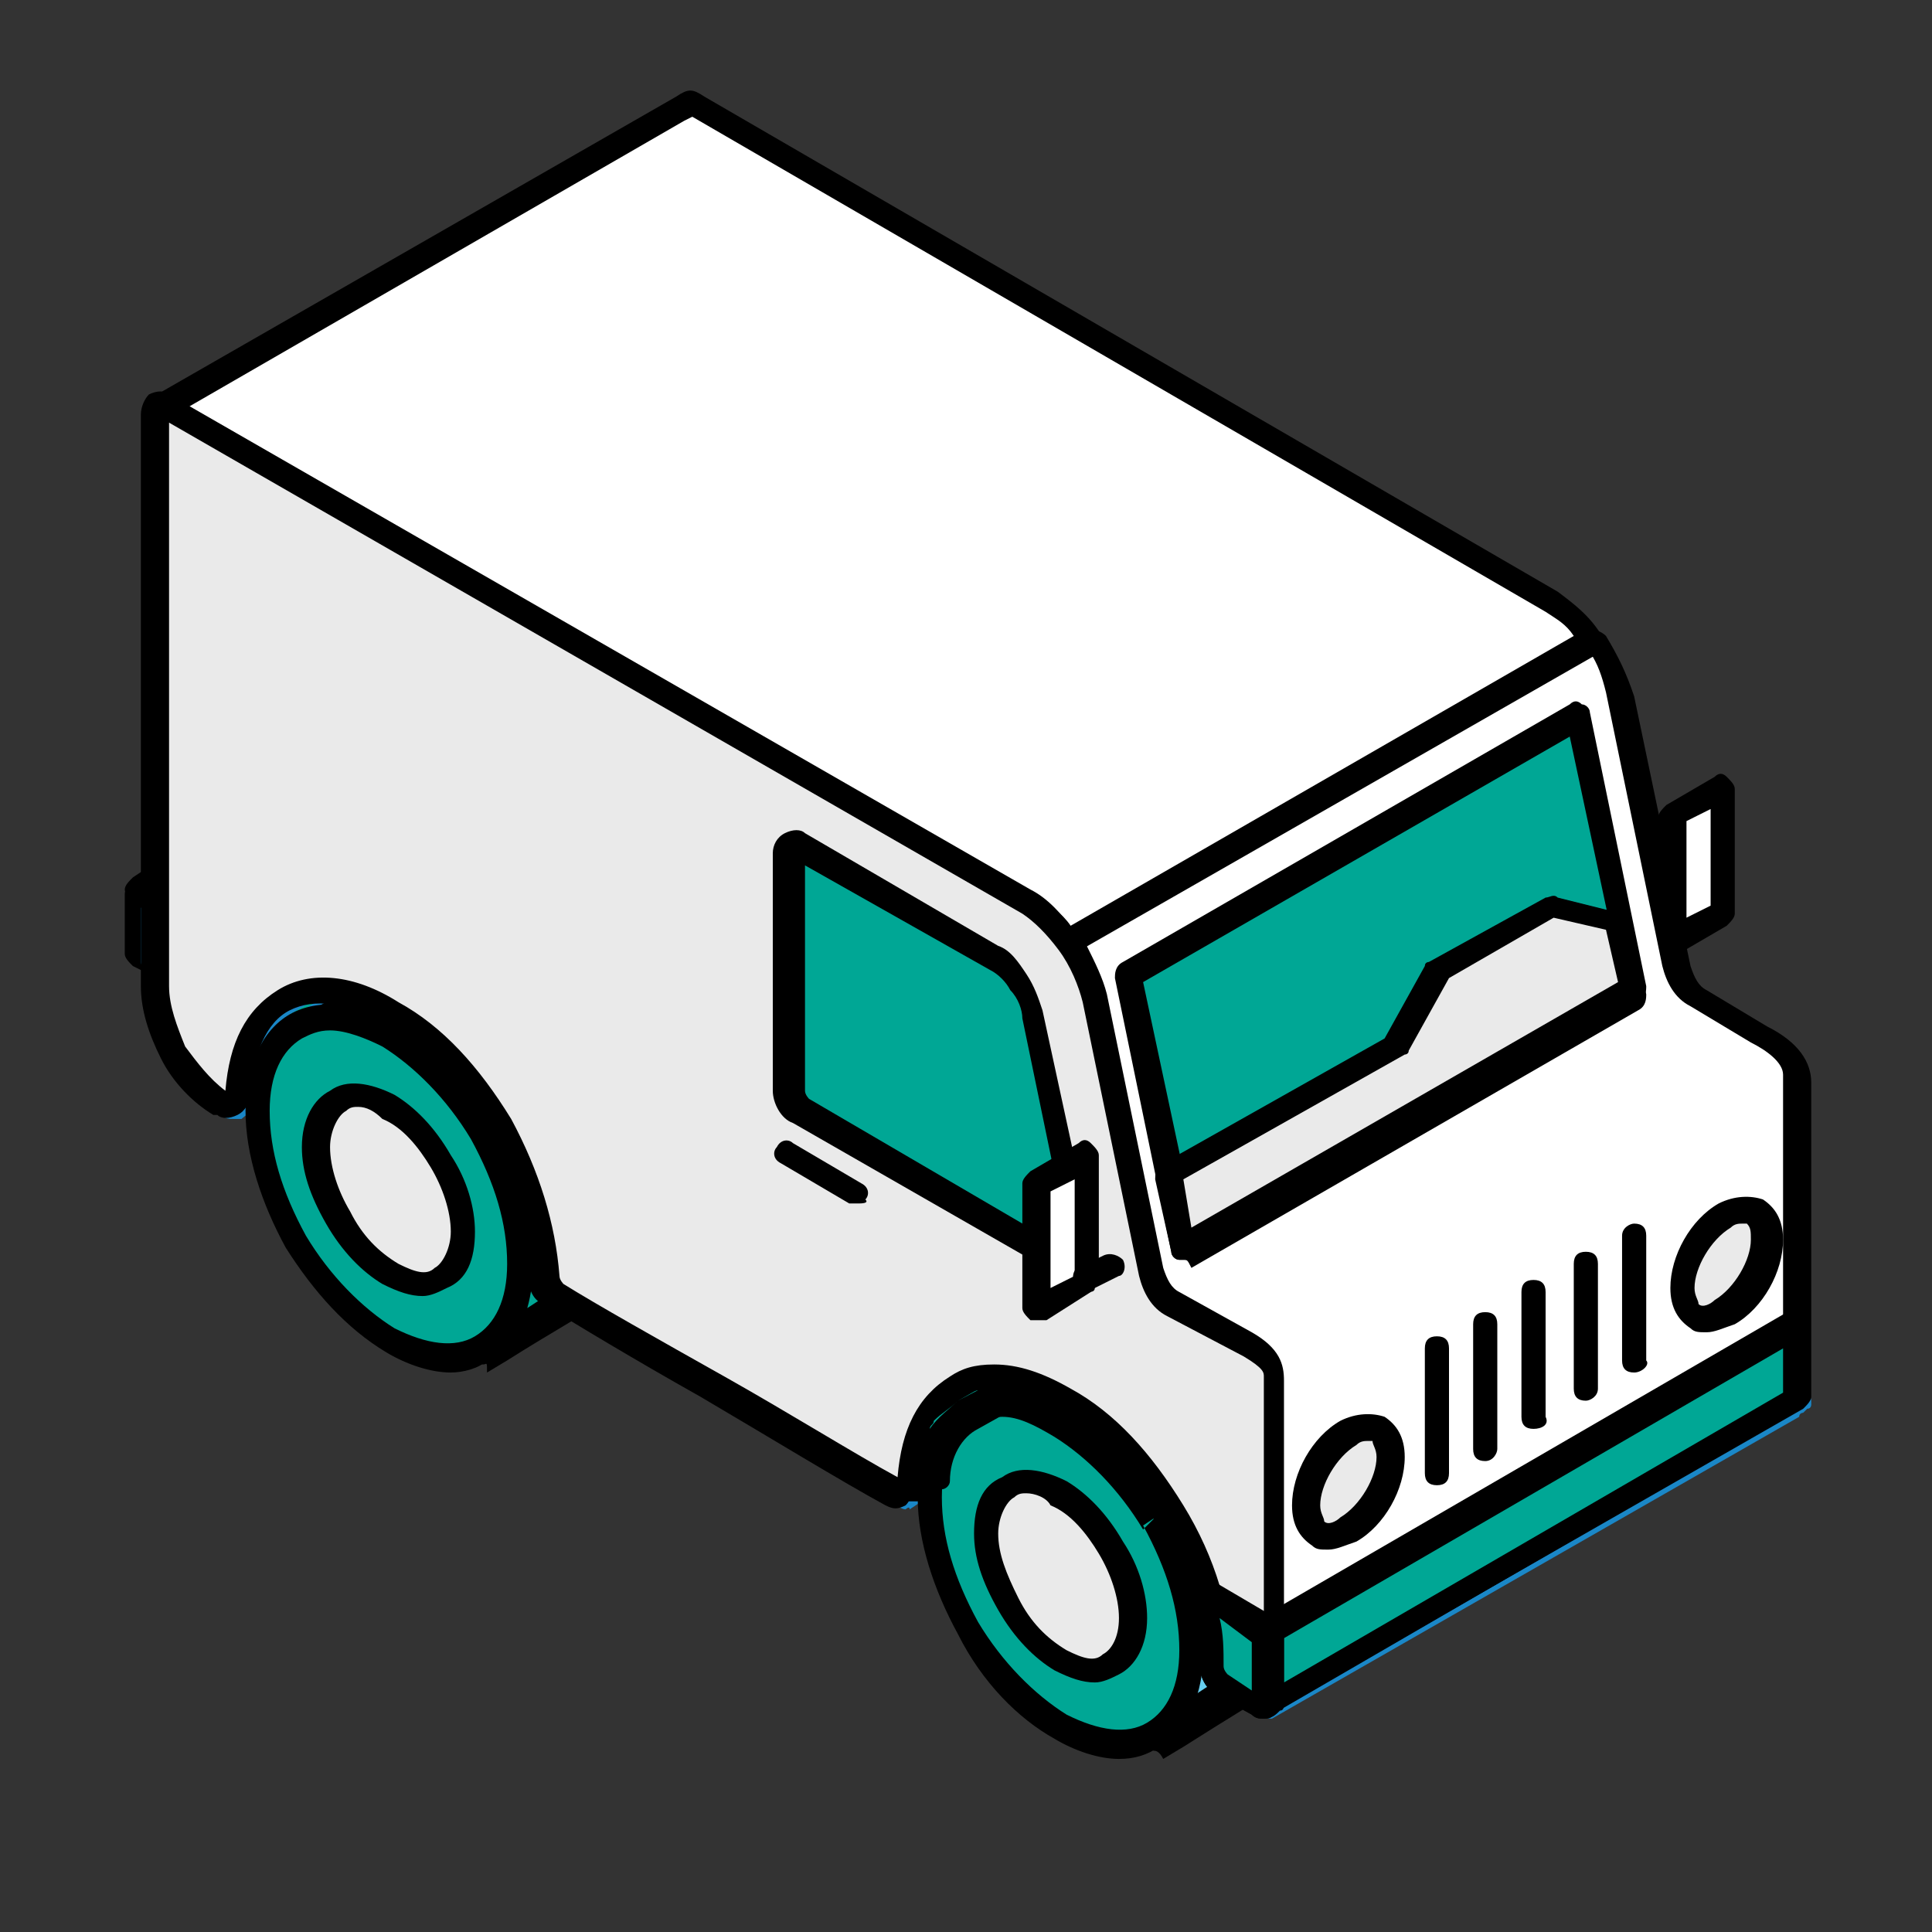 <?xml version="1.0" encoding="UTF-8"?> <!-- Generator: Adobe Illustrator 23.0.3, SVG Export Plug-In . SVG Version: 6.00 Build 0) --> <svg xmlns="http://www.w3.org/2000/svg" xmlns:xlink="http://www.w3.org/1999/xlink" id="Слой_1" x="0px" y="0px" viewBox="0 0 48 48" style="enable-background:new 0 0 48 48;" xml:space="preserve"><rect x="0" y="0" width="48" height="48" fill="#333333" stroke="none"/> <style type="text/css"> .st0{fill-rule:evenodd;clip-rule:evenodd;fill:#00A795;} .st1{fill-rule:evenodd;clip-rule:evenodd;fill:#1A87C7;} .st2{fill-rule:evenodd;clip-rule:evenodd;} .st3{fill-rule:evenodd;clip-rule:evenodd;fill:#EAEAEA;} .st4{fill-rule:evenodd;clip-rule:evenodd;fill:#66CEEF;} .st5{fill-rule:evenodd;clip-rule:evenodd;fill:#FFFFFF;} .st6{fill-rule:evenodd;clip-rule:evenodd;fill:#BDEDF8;} </style> <g> <path class="st0" d="M6.5,27c0,0,0,0.1,0,0.1l-0.6,0.4c0.1-0.1,0.1-0.1,0.1-0.2c0-0.4,0-0.7,0.1-1c0.2-0.6,0.4-1.1,1-1.4l2.9-1.7 v0.8l0,0l-2.5,1.4C6.9,25.8,6.6,26.3,6.5,27z"></path> <path class="st1" d="M9.6,23.8l-2.4,1.4c-0.3,0.2-0.5,0.4-0.7,0.8c0.2-0.3,0.4-0.5,0.7-0.7L9.6,23.8L9.6,23.8L9.6,23.8z M6.5,27.1 L6.5,27.1L6.5,27.1L6.5,27.1z M5.8,27.8c-0.1,0-0.2,0-0.3-0.1c-0.1-0.1-0.1-0.3,0-0.4c0-0.4,0.1-0.7,0.1-1.1 c0.2-0.7,0.5-1.2,1.1-1.6l2.9-1.7c0.1-0.1,0.2-0.1,0.3,0c0.1,0.1,0.2,0.2,0.2,0.3v0.8c0,0.1-0.1,0.2-0.2,0.3l-2.5,1.5 C7.2,26,6.9,26.4,6.8,27l0,0.1c0,0.1-0.1,0.2-0.2,0.2L6,27.8C5.9,27.8,5.9,27.8,5.8,27.8z"></path> <path class="st0" d="M14.5,26.7c-0.7-1.4-2.9-3.6-4.6-2.7l-2.5,1.4c1.9-1,4,1.4,4.8,3.1c0.7,1.4,1.3,4-0.2,4.9 c0.5-0.3,2.5-1.4,2.8-1.7C16.1,30.6,15.3,28.1,14.5,26.7z"></path> <path class="st2" d="M8.9,25c0.1,0,0.2,0,0.2,0.1c1.4,0.5,2.8,2,3.4,3.3c0.5,1,1,2.7,0.6,4.1c0.6-0.4,1.3-0.8,1.4-0.9 c1.1-1.1,0.4-3.4-0.4-4.7v0c-0.5-0.9-1.6-2.2-2.9-2.6c-0.5-0.1-0.9-0.1-1.3,0.1L8.9,25L8.9,25z M12,33.9c-0.1,0-0.2-0.1-0.3-0.2 c-0.1-0.2,0-0.4,0.1-0.4c1.3-0.8,0.8-3.2,0.1-4.5c-0.6-1.2-1.9-2.6-3-3c-0.5-0.2-0.9-0.1-1.4,0.1c-0.2,0.1-0.4,0-0.4-0.1 c-0.1-0.2,0-0.4,0.1-0.4l2.5-1.4c0.5-0.3,1.1-0.3,1.8-0.1c1.3,0.4,2.7,1.8,3.3,2.9c0.7,1.3,1.7,4.1,0.2,5.5 c-0.2,0.2-1.3,0.8-2.4,1.5l-0.5,0.3C12.1,33.8,12.1,33.9,12,33.9z"></path> <path class="st0" d="M12,28.2c-0.6-1-1.4-1.9-2.3-2.4c-0.9-0.5-1.7-0.6-2.3-0.2l0,0c-0.6,0.3-1,1.1-1,2.1c0,1,0.4,2.2,1,3.2 c0.6,1,1.4,1.9,2.3,2.4c0.9,0.5,1.7,0.6,2.3,0.2c0.6-0.3,1-1.1,1-2.1C13,30.4,12.6,29.2,12,28.2L12,28.2z"></path> <path class="st2" d="M8.2,25.6c-0.3,0-0.5,0.1-0.7,0.2c-0.5,0.3-0.8,0.9-0.8,1.8c0,1,0.3,2,0.9,3.1c0.6,1,1.4,1.8,2.2,2.3 c0.8,0.4,1.5,0.5,2,0.2c0.5-0.3,0.8-0.9,0.8-1.8c0-1-0.3-2-0.9-3.1l0,0c-0.6-1-1.4-1.8-2.2-2.3C9.1,25.8,8.6,25.6,8.2,25.6 L8.2,25.6z M11.2,34.1c-0.5,0-1.1-0.2-1.6-0.5C8.6,33,7.8,32.1,7.1,31c-0.6-1.1-1-2.3-1-3.4c0-1.1,0.4-2,1.1-2.4 c0.7-0.4,1.7-0.3,2.6,0.2c0.9,0.5,1.8,1.4,2.4,2.6c0,0,0,0,0,0v0c0.6,1.1,1,2.3,1,3.4c0,1.1-0.4,2-1.1,2.4 C11.9,34,11.5,34.1,11.2,34.1z"></path> <path class="st3" d="M11,28.8c0.3,0.6,0.5,1.2,0.5,1.8c0,0.6-0.2,1-0.5,1.2c-0.3,0.2-0.8,0.2-1.3-0.1c-0.5-0.3-0.9-0.8-1.3-1.3l0,0 c-0.3-0.6-0.5-1.2-0.5-1.7c0-0.6,0.2-1,0.5-1.2l0,0c0.3-0.2,0.8-0.2,1.3,0.1C10.2,27.7,10.6,28.2,11,28.8z"></path> <path class="st2" d="M8.9,27.5c-0.1,0-0.2,0-0.3,0.1c-0.2,0.1-0.4,0.5-0.4,0.9c0,0.5,0.2,1.1,0.5,1.6c0.3,0.6,0.7,1,1.2,1.3 c0.4,0.2,0.7,0.3,0.9,0.1c0.2-0.1,0.4-0.5,0.4-0.9c0-0.5-0.2-1.1-0.5-1.6c-0.3-0.5-0.7-1-1.2-1.2C9.3,27.6,9.1,27.5,8.9,27.5 L8.9,27.5z M10.5,32.2c-0.3,0-0.6-0.1-1-0.3c-0.5-0.3-1-0.8-1.4-1.5c-0.4-0.7-0.6-1.3-0.6-1.9c0-0.7,0.3-1.2,0.7-1.4 c0.4-0.3,1-0.2,1.6,0.1c0.5,0.3,1,0.8,1.4,1.5c0,0,0,0,0,0c0.4,0.6,0.6,1.3,0.6,1.9c0,0.7-0.2,1.2-0.7,1.4 C10.9,32.1,10.7,32.2,10.5,32.2z"></path> <path class="st4" d="M22.6,36.9l0.6-0.3c0,0,0,0.1,0,0.1l-0.6,0.4C22.6,37.1,22.6,37,22.6,36.9z"></path> <path class="st1" d="M22.5,37.5c-0.1,0-0.2-0.1-0.3-0.1c-0.1-0.1-0.1-0.3,0-0.4c0-0.1,0.1-0.2,0.2-0.2l0.6-0.3 c0.1-0.1,0.2-0.1,0.3,0c0.1,0.1,0.2,0.2,0.1,0.3l0,0.1c0,0.1-0.1,0.2-0.2,0.2l-0.6,0.4C22.6,37.4,22.5,37.5,22.5,37.5z"></path> <polygon class="st5" points="25.1,36.9 27.6,35.5 27.6,35.5 25.1,36.9 "></polygon> <path class="st1" d="M25.1,37.3c-0.1,0-0.2-0.1-0.3-0.2c-0.1-0.2,0-0.4,0.1-0.4l0,0l2.5-1.4c0.1-0.1,0.3-0.1,0.4,0.1c0,0,0,0,0,0.1 c0.1,0.2,0,0.4-0.1,0.4l-2.5,1.4l0,0C25.2,37.2,25.1,37.3,25.1,37.3z"></path> <path class="st4" d="M31.2,36.4c-0.7-1.4-2.9-3.6-4.6-2.7L24,35.1c1.8-1,4,1.5,4.8,3.1c0.7,1.4,1.3,4-0.2,4.9 c0.5-0.3,2.5-1.4,2.8-1.7C32.7,40.3,31.9,37.7,31.2,36.4z"></path> <path class="st2" d="M25.5,34.6c0.1,0,0.1,0,0.2,0.1c1.4,0.5,2.8,2,3.4,3.3c0.5,1,1.1,2.7,0.6,4.1c0.6-0.4,1.3-0.8,1.4-0.9 c1.1-1.1,0.4-3.4-0.4-4.7c0,0,0,0,0,0c-0.4-0.9-1.6-2.2-2.9-2.6c-0.5-0.1-0.9-0.1-1.3,0.1L25.5,34.6L25.5,34.6z M28.7,43.5 c-0.1,0-0.2-0.1-0.3-0.2c-0.1-0.2,0-0.3,0.1-0.4c1.3-0.8,0.8-3.2,0.1-4.5c-0.6-1.2-1.9-2.6-3-3c-0.5-0.2-1-0.1-1.4,0.1 c-0.2,0.1-0.4,0-0.4-0.1c-0.1-0.2,0-0.4,0.1-0.4l2.5-1.4c0.5-0.3,1.1-0.3,1.8-0.1c1.3,0.4,2.7,1.8,3.3,2.9c0.7,1.3,1.7,4.1,0.3,5.5 c-0.3,0.2-1.3,0.8-2.4,1.5l-0.5,0.3C28.8,43.5,28.7,43.5,28.7,43.5z"></path> <path class="st0" d="M28.7,37.8c-0.6-1-1.4-1.9-2.3-2.4c-0.9-0.5-1.7-0.6-2.3-0.2v0c-0.6,0.3-1,1.1-1,2.1c0,1,0.4,2.2,1,3.2 c0.6,1,1.4,1.9,2.3,2.4c0.9,0.5,1.7,0.6,2.3,0.2c0.6-0.3,1-1.1,1-2.1C29.6,40,29.2,38.8,28.7,37.8L28.7,37.8z"></path> <path class="st2" d="M24.9,35.2c-0.3,0-0.5,0.1-0.7,0.2c-0.5,0.3-0.8,0.9-0.8,1.8c0,1,0.3,2,0.9,3.1c0.6,1,1.4,1.8,2.2,2.3 c0.8,0.4,1.5,0.5,2,0.2c0.5-0.3,0.8-0.9,0.8-1.8c0-1-0.3-2-0.9-3.1l0.3-0.2L28.4,38c-0.6-1-1.4-1.8-2.2-2.3 C25.7,35.4,25.3,35.2,24.9,35.2L24.9,35.2z M27.8,43.7c-0.5,0-1.1-0.2-1.6-0.5c-0.9-0.5-1.8-1.4-2.4-2.6c-0.6-1.1-1-2.3-1-3.4 c0-1.1,0.4-2,1.1-2.4c0.7-0.4,1.7-0.3,2.6,0.2c0.9,0.5,1.8,1.4,2.4,2.6c0,0,0,0,0,0v0c0.6,1.1,1,2.3,1,3.4c0,1.1-0.4,2-1.1,2.4 C28.5,43.6,28.2,43.7,27.8,43.7z"></path> <path class="st3" d="M27.6,38.4c0.3,0.6,0.5,1.2,0.5,1.8c0,0.6-0.2,1-0.5,1.2c-0.3,0.2-0.8,0.2-1.3-0.1c-0.5-0.3-0.9-0.8-1.3-1.3 l0,0c-0.3-0.6-0.5-1.2-0.5-1.7c0-0.6,0.2-1,0.5-1.2l0,0c0.3-0.2,0.8-0.2,1.3,0.1C26.8,37.3,27.3,37.8,27.6,38.4z"></path> <path class="st2" d="M25.5,37.1c-0.1,0-0.2,0-0.3,0.1c-0.2,0.1-0.4,0.5-0.4,0.9c0,0.5,0.2,1,0.5,1.6c0.3,0.6,0.7,1,1.2,1.3 c0.4,0.2,0.7,0.3,0.9,0.1c0.2-0.1,0.4-0.4,0.4-0.9c0-0.5-0.2-1.1-0.5-1.6l0,0c-0.3-0.5-0.7-1-1.2-1.2C26,37.2,25.7,37.1,25.5,37.1 L25.5,37.1z M27.2,41.8c-0.3,0-0.6-0.1-1-0.3c-0.5-0.3-1-0.8-1.4-1.5c-0.4-0.7-0.6-1.3-0.6-1.9c0-0.7,0.2-1.2,0.7-1.4 c0.4-0.3,1-0.2,1.6,0.1c0.5,0.3,1,0.8,1.4,1.5c0.4,0.6,0.6,1.3,0.6,1.9c0,0.7-0.3,1.2-0.7,1.4C27.6,41.7,27.4,41.8,27.2,41.8z"></path> <path class="st0" d="M23.7,34.5l2.6-1.5l0.3,0.7L24,35.1v0c-0.5,0.3-0.8,0.8-0.9,1.5l-0.6,0.3c0-0.7,0.1-1.2,0.5-1.8 C23.2,34.8,23.4,34.7,23.7,34.5z"></path> <path class="st2" d="M23.8,34.8c-0.2,0.2-0.4,0.3-0.6,0.5c0,0.1-0.1,0.1-0.1,0.2C23.3,35.2,23.6,35,23.8,34.8l2.3-1.2l0-0.1 L23.8,34.8L23.8,34.8z M22.6,37.3c-0.1,0-0.1,0-0.2,0c-0.1-0.1-0.2-0.2-0.2-0.3c0-0.7,0.1-1.3,0.5-2c0.2-0.4,0.4-0.5,0.8-0.7 c0,0,0,0,0,0l2.6-1.5c0.1,0,0.2-0.1,0.3,0c0.1,0,0.2,0.1,0.2,0.2l0.3,0.7c0.1,0.2,0,0.3-0.1,0.4l-2.5,1.4c-0.4,0.2-0.7,0.7-0.7,1.3 c0,0.1-0.1,0.2-0.2,0.2l-0.6,0.3C22.7,37.3,22.6,37.3,22.6,37.3z"></path> <path class="st5" d="M31.6,42.2l13.1-7.5l0,0.1l0,0.1l0,0l0,0l-13.1,7.5l0,0C31.6,42.3,31.6,42.2,31.6,42.2z"></path> <path class="st1" d="M31.5,42.7c-0.1,0-0.2-0.1-0.3-0.1c-0.1-0.1-0.1-0.3,0-0.4c0-0.1,0.1-0.2,0.2-0.2l13.1-7.5 c0.1-0.1,0.2-0.1,0.3,0c0.1,0.1,0.2,0.2,0.2,0.3c0,0,0,0.1,0,0.1c0,0,0,0.1-0.1,0.1c0,0-0.1,0.1-0.1,0.1c0,0-0.1,0-0.1,0.1 l-13.1,7.5C31.6,42.7,31.6,42.7,31.5,42.7z"></path> <polygon class="st5" points="22.3,37.1 23.1,36.6 23.1,36.6 22.3,37.1 "></polygon> <path class="st2" d="M22.3,37.4c-0.1,0-0.2-0.1-0.3-0.2c-0.1-0.2,0-0.4,0.1-0.4l0.8-0.5c0.2-0.1,0.4,0,0.4,0.1 c0.1,0.1,0.1,0.2,0,0.3c0,0-0.1,0.1-0.1,0.1l-0.8,0.5l0,0C22.4,37.4,22.3,37.4,22.3,37.4z"></path> <path class="st5" d="M26.5,23.4l13.1-7.5c0.3,0.4,0.5,0.9,0.6,1.4l1.4,6.8c0.1,0.4,0.3,0.6,0.6,0.8l1.5,0.9c0.8,0.5,1,0.8,1,1.1 v7.8l-13.1,7.5v-7.8c0-0.3,0-0.5-0.7-0.9l-1.8-1c-0.3-0.2-0.5-0.5-0.6-0.8l-1.4-6.8C27,24.3,26.8,23.9,26.5,23.4z"></path> <path class="st2" d="M27,23.5c0.2,0.4,0.4,0.8,0.5,1.2l1.4,6.8c0.1,0.3,0.2,0.5,0.4,0.6l1.8,1c0.7,0.4,0.8,0.8,0.8,1.2v7.3 l12.4-7.2v-7.7c0-0.3-0.4-0.6-0.8-0.8l-1.5-0.9c-0.4-0.2-0.6-0.6-0.7-1l-1.4-6.8c-0.1-0.4-0.2-0.7-0.4-1L27,23.5L27,23.5z M31.6,42.5c-0.1,0-0.1,0-0.2,0c-0.1-0.1-0.2-0.2-0.2-0.3v-7.8c0-0.2,0-0.3-0.5-0.6l-1.8-1c-0.4-0.2-0.6-0.6-0.7-1l-1.4-6.8 c-0.1-0.5-0.3-0.8-0.6-1.3c0-0.1-0.1-0.2,0-0.3c0-0.1,0.1-0.2,0.2-0.2l13.1-7.5c0.1-0.1,0.3,0,0.4,0.1c0.3,0.5,0.5,0.9,0.7,1.5 L42,24c0.1,0.3,0.2,0.5,0.4,0.6l1.5,0.9c0.8,0.4,1.1,0.9,1.1,1.4v7.8c0,0.1-0.1,0.2-0.2,0.3l-13.1,7.5 C31.7,42.5,31.7,42.5,31.6,42.5z"></path> <path class="st3" d="M42.8,32.6c-0.6,0.3-1,0.1-1-0.6c0-0.7,0.5-1.5,1-1.8c0.6-0.3,1.1-0.1,1.1,0.6C43.9,31.5,43.4,32.3,42.8,32.6z "></path> <path class="st2" d="M43.3,30.4c-0.1,0-0.2,0-0.3,0.1c-0.5,0.3-0.9,1-0.9,1.5c0,0.2,0.1,0.3,0.1,0.4c0.1,0.1,0.3,0,0.4-0.1l0,0 c0.5-0.3,0.9-1,0.9-1.5c0-0.2,0-0.3-0.1-0.4C43.4,30.4,43.4,30.4,43.3,30.4L43.3,30.4z M42.4,33.1c-0.2,0-0.3,0-0.4-0.1 c-0.3-0.2-0.5-0.5-0.5-1c0-0.8,0.5-1.7,1.2-2.1c0.4-0.2,0.8-0.2,1.1-0.1c0.3,0.2,0.5,0.5,0.5,1c0,0.8-0.5,1.7-1.2,2.1 C42.8,33,42.6,33.1,42.4,33.1z"></path> <polygon class="st0" points="44.6,34.8 44.6,32.9 31.5,40.5 31.5,42.3 "></polygon> <path class="st2" d="M44.6,34.8L44.6,34.8L44.6,34.8L44.6,34.8z M31.9,40.7v1.1l12.4-7.2v-1.1L31.9,40.7L31.9,40.7z M31.5,42.6 c-0.1,0-0.1,0-0.2,0c-0.1-0.1-0.2-0.2-0.2-0.3v-1.8c0-0.1,0.1-0.2,0.2-0.3l13.1-7.6c0.1-0.1,0.2-0.1,0.3,0c0.1,0.1,0.2,0.2,0.2,0.3 v1.8c0,0.1-0.1,0.2-0.2,0.3l-13.1,7.6C31.7,42.6,31.6,42.6,31.5,42.6z"></path> <path class="st5" d="M38.6,14.9c0.4,0.3,0.7,0.6,1,1l-13.1,7.5c-0.3-0.4-0.6-0.7-1-1L4.1,10.1c0,0-0.1,0-0.1,0l12.8-7.4 c0.2-0.1,0.2-0.2,0.5,0L38.6,14.9z"></path> <path class="st2" d="M4.7,10.1l21,12.1c0.3,0.2,0.7,0.5,0.9,0.8l12.5-7.2c-0.2-0.3-0.4-0.4-0.7-0.6L17.2,2.9c0,0,0,0,0,0L17,3 L4.7,10.1L4.7,10.1z M26.5,23.8c-0.1,0-0.2,0-0.3-0.1c-0.3-0.4-0.6-0.7-0.9-0.9L4,10.4c-0.1,0-0.3-0.1-0.3-0.3c0-0.1,0-0.3,0.2-0.3 l12.9-7.4c0.3-0.2,0.4-0.2,0.7,0l21.2,12.3v0c0.4,0.3,0.8,0.6,1.1,1.1c0,0.1,0.1,0.2,0,0.3c0,0.1-0.1,0.2-0.2,0.2l-13.1,7.5 C26.6,23.7,26.6,23.8,26.5,23.8z"></path> <polygon class="st6" points="3.5,22.1 3.9,22.4 3.9,23.8 3.5,23.6 "></polygon> <path class="st2" d="M3.9,24.2c-0.1,0-0.1,0-0.2,0l-0.4-0.2c-0.1-0.1-0.2-0.2-0.2-0.3v-1.5c0-0.1,0.1-0.2,0.2-0.3 c0.1-0.1,0.2-0.1,0.3,0l0.4,0.2c0.1,0.1,0.2,0.2,0.2,0.3v1.5c0,0.1-0.1,0.2-0.2,0.3C4.1,24.2,4,24.2,3.9,24.2z"></path> <polygon class="st6" points="4.1,22.3 3.9,22.4 3.9,23.8 4.1,23.8 "></polygon> <path class="st1" d="M3.9,24.2c-0.1,0-0.1,0-0.2,0c-0.1-0.1-0.2-0.2-0.2-0.3v-1.5c0-0.1,0.1-0.2,0.2-0.3L3.9,22C4,22,4.2,22,4.3,22 c0.1,0.1,0.2,0.2,0.2,0.3v1.5c0,0.1-0.1,0.2-0.2,0.3l-0.2,0.1C4.1,24.2,4,24.2,3.9,24.2z"></path> <polygon class="st6" points="4.1,22.3 3.9,22.2 3.9,21.9 3.5,22.1 3.9,22.4 "></polygon> <path class="st2" d="M3.9,22.7c-0.1,0-0.1,0-0.2,0l-0.4-0.3c-0.1-0.1-0.2-0.2-0.2-0.3c0-0.1,0.1-0.2,0.2-0.3l0.3-0.2 c0.1-0.1,0.2-0.1,0.3,0c0.1,0.1,0.2,0.2,0.2,0.3v0l0.1,0c0.1,0.1,0.2,0.2,0.2,0.3c0,0.1-0.1,0.2-0.2,0.3l-0.2,0.1 C4.1,22.7,4,22.7,3.9,22.7z"></path> <path class="st3" d="M3.9,10.3c0-0.2,0.1-0.3,0.3-0.2l21.4,12.3c0.4,0.2,0.7,0.6,1,1l0,0c0.3,0.4,0.5,0.9,0.6,1.4l1.4,6.8 c0.1,0.3,0.3,0.6,0.6,0.8l1.8,1l0,0c0.5,0.3,0.6,0.5,0.6,0.8v7.9c0,0.2-0.1,0.3-0.3,0.2l-0.9-0.5c-0.1-0.1-0.3-0.3-0.3-0.5 c0-1.2-0.4-2.5-1.1-3.7l0,0c-0.7-1.2-1.6-2.2-2.7-2.8c-1-0.6-2-0.7-2.7-0.3c-0.7,0.4-1.1,1.2-1.1,2.4c0,0.2-0.1,0.3-0.3,0.2l0,0 c-2-1.2-6.8-4-8.5-5c-0.2-0.1-0.3-0.3-0.3-0.5v0c0-1.2-0.4-2.5-1.1-3.7c-0.7-1.2-1.6-2.2-2.7-2.8c-1-0.6-2-0.7-2.7-0.3 c-0.7,0.4-1.1,1.2-1.1,2.4c0,0.2-0.1,0.3-0.3,0.2l0,0l-0.1,0c-0.5-0.3-0.9-0.7-1.2-1.3c-0.3-0.5-0.5-1.1-0.5-1.7 C3.9,19.8,3.9,15,3.9,10.3z"></path> <path class="st2" d="M4.2,10.3l-0.3,0L4.2,10.3L4.2,10.3L4.2,10.3z M5.8,27.2L5.8,27.2L5.8,27.2L5.8,27.2z M24.7,33.9 c0.6,0,1.2,0.2,1.9,0.6c1.1,0.6,2,1.6,2.8,2.9c0.8,1.3,1.2,2.7,1.2,3.9c0,0.1,0.1,0.2,0.1,0.2l0.7,0.4l0-7.7c0-0.1,0-0.2-0.5-0.5 L29,32.7c-0.4-0.2-0.6-0.6-0.7-1l-1.4-6.8c-0.1-0.4-0.3-0.9-0.6-1.3c-0.3-0.4-0.6-0.7-0.9-0.9L4.2,10.5v14c0,0.5,0.2,1,0.4,1.5 c0.3,0.4,0.6,0.8,1,1.1c0.1-1.2,0.5-2,1.3-2.5c0.8-0.5,1.9-0.4,3,0.3c1.1,0.6,2,1.6,2.8,2.9c0.7,1.3,1.1,2.6,1.2,3.9 c0,0.1,0.1,0.2,0.1,0.2c0.8,0.5,2.4,1.4,4,2.3c1.6,0.9,3.2,1.9,4.3,2.5c0.1-1.2,0.5-2,1.3-2.5C23.9,34,24.2,33.9,24.7,33.9 L24.7,33.9z M31.4,42.7c-0.1,0-0.2,0-0.3-0.1l-0.9-0.5c-0.3-0.2-0.4-0.5-0.4-0.8c0-1.1-0.4-2.4-1.1-3.6c-0.7-1.2-1.6-2.2-2.6-2.7 c-0.9-0.5-1.7-0.6-2.4-0.3c-0.6,0.4-1,1.1-1,2.2c0,0.2-0.1,0.4-0.2,0.5c-0.2,0.1-0.3,0.1-0.5,0c-1.1-0.6-2.9-1.7-4.6-2.7 c-1.6-0.9-3.1-1.8-3.9-2.3c-0.3-0.1-0.4-0.5-0.4-0.8c0-1.1-0.4-2.4-1.1-3.5c-0.7-1.2-1.6-2.1-2.5-2.7c-0.9-0.5-1.7-0.6-2.3-0.3 c-0.6,0.3-0.9,1.1-1,2.1c0,0.2-0.1,0.4-0.3,0.5c-0.2,0.1-0.4,0.1-0.5,0l-0.1,0c-0.5-0.3-1-0.8-1.3-1.4c-0.3-0.6-0.5-1.2-0.5-1.8 V10.3c0-0.2,0.1-0.4,0.2-0.5c0.2-0.1,0.4-0.1,0.5,0l21.4,12.3c0.4,0.2,0.8,0.6,1.1,1.1c0.3,0.5,0.5,1,0.7,1.5l1.4,6.8 c0.1,0.3,0.2,0.5,0.4,0.6l1.8,1c0.7,0.4,0.8,0.7,0.8,1.1v7.9c0,0.2-0.1,0.4-0.2,0.5C31.6,42.7,31.5,42.7,31.4,42.7z"></path> <path class="st3" d="M33.5,38c-0.6,0.3-1.1,0.1-1.1-0.6c0-0.7,0.5-1.5,1.1-1.8c0.6-0.3,1.1-0.1,1.1,0.6 C34.5,36.9,34.1,37.7,33.5,38z"></path> <path class="st2" d="M34,35.8c-0.1,0-0.2,0-0.3,0.1c-0.5,0.3-0.9,1-0.9,1.5c0,0.2,0.1,0.3,0.1,0.4c0.1,0.1,0.3,0,0.4-0.1l0,0 c0.5-0.3,0.9-1,0.9-1.5c0-0.2-0.1-0.3-0.1-0.4C34,35.8,34,35.8,34,35.8L34,35.8z M33.5,38L33.5,38L33.5,38L33.5,38z M33,38.5 c-0.2,0-0.3,0-0.4-0.1c-0.3-0.2-0.5-0.5-0.5-1c0-0.8,0.5-1.7,1.2-2.1c0.4-0.2,0.8-0.2,1.1-0.1c0.3,0.2,0.5,0.5,0.5,1 c0,0.8-0.5,1.7-1.2,2.1l0,0C33.4,38.4,33.2,38.5,33,38.5z"></path> <polygon class="st0" points="28,24.2 39.1,17.8 40.6,24.5 29.4,31 "></polygon> <path class="st2" d="M28.4,24.4l1.3,6.1l10.6-6.1l-1.3-6.1L28.4,24.4L28.4,24.4z M29.4,31.3c0,0-0.1,0-0.1,0 c-0.1,0-0.2-0.1-0.2-0.2l-1.4-6.8c0-0.1,0-0.3,0.2-0.4L39,17.5c0.1-0.1,0.2-0.1,0.3,0c0.1,0,0.2,0.1,0.2,0.2l1.4,6.8 c0,0.1,0,0.3-0.2,0.4l-11.1,6.4C29.5,31.3,29.5,31.3,29.4,31.3z"></path> <polygon class="st3" points="29,29.1 34.7,26 35.7,24.1 38.6,22.4 40.2,22.8 40.6,24.5 29.4,31 "></polygon> <path class="st2" d="M29.4,29.3l0.2,1.2l10.6-6.1l-0.3-1.3l-1.3-0.3L36,24.3l-1,1.8c0,0.1-0.1,0.1-0.1,0.1L29.4,29.3L29.4,29.3z M29.4,31.3c0,0-0.1,0-0.1,0c-0.1,0-0.2-0.1-0.2-0.2l-0.4-1.8c0-0.1,0-0.3,0.2-0.4l5.5-3.1l1-1.8c0-0.1,0.1-0.1,0.1-0.1l2.9-1.6 c0.1,0,0.2-0.1,0.3,0l1.6,0.4c0.1,0,0.2,0.1,0.2,0.3l0.4,1.7c0,0.1,0,0.3-0.2,0.4l-11.1,6.4C29.5,31.3,29.5,31.3,29.4,31.3z"></path> <path class="st0" d="M19.9,21l4.8,2.8c0.2,0.1,0.4,0.3,0.6,0.6v0c0.2,0.2,0.3,0.5,0.4,0.8l0,0l1.3,6c0,0.2,0,0.3-0.2,0.3 c0,0-0.1,0-0.1,0v0l-6.8-3.9c-0.2-0.1-0.3-0.3-0.3-0.5v-5.9C19.6,21,19.8,21,19.9,21z"></path> <path class="st2" d="M19.9,21l-0.2,0.3c0,0,0,0,0,0L19.9,21L19.9,21z M20,21.5v5.6c0,0.1,0.1,0.2,0.1,0.2l6.5,3.8l-1.2-5.8 c0-0.2-0.1-0.5-0.3-0.7c-0.1-0.2-0.3-0.4-0.5-0.5L20,21.5L20,21.5z M26.8,31.9c0,0-0.1,0-0.1,0c-0.1,0-0.1,0-0.2-0.1l-6.8-3.9 c-0.3-0.1-0.5-0.5-0.5-0.8v-5.9c0-0.2,0.1-0.4,0.3-0.5c0.2-0.1,0.4-0.1,0.5,0l4.8,2.8c0.3,0.1,0.5,0.4,0.7,0.7 c0.2,0.3,0.3,0.6,0.4,0.9l1.3,6c0,0.2,0,0.4-0.1,0.6C27.1,31.8,27,31.9,26.8,31.9z"></path> <polygon class="st5" points="27,31.8 27,28.7 25.8,29.4 25.8,32.5 "></polygon> <path class="st2" d="M27,31.8L27,31.8L27,31.8L27,31.8z M26.1,29.6v2.4l0.6-0.3v-2.4L26.1,29.6L26.1,29.6z M25.8,32.8 c-0.1,0-0.1,0-0.2,0c-0.1-0.1-0.2-0.2-0.2-0.3v-3.1c0-0.1,0.1-0.2,0.2-0.3l1.2-0.7c0.1-0.1,0.2-0.1,0.3,0c0.1,0.1,0.2,0.2,0.2,0.3 v3.1c0,0.1-0.1,0.2-0.2,0.3L26,32.8C25.9,32.8,25.9,32.8,25.8,32.8z"></path> <path class="st2" d="M27,32.1c-0.1,0-0.2-0.1-0.3-0.2c-0.1-0.2,0-0.4,0.1-0.4l0.6-0.3c0.2-0.1,0.4,0,0.5,0.1c0.1,0.2,0,0.4-0.1,0.4 l-0.6,0.3C27.2,32.1,27.1,32.1,27,32.1z"></path> <polygon class="st5" points="42.8,22.7 42.8,19.5 41.6,20.3 41.6,23.4 "></polygon> <path class="st2" d="M42.8,22.7L42.8,22.7L42.8,22.7L42.8,22.7z M41.9,20.4v2.4l0.6-0.3v-2.4L41.9,20.4L41.9,20.4z M41.6,23.7 c-0.1,0-0.1,0-0.2,0c-0.1-0.1-0.2-0.2-0.2-0.3v-3.1c0-0.1,0.1-0.2,0.2-0.3l1.2-0.7c0.1-0.1,0.2-0.1,0.3,0c0.1,0.1,0.2,0.2,0.2,0.3 v3.1c0,0.1-0.1,0.2-0.2,0.3l-1.2,0.7C41.7,23.7,41.6,23.7,41.6,23.7z"></path> <path class="st2" d="M35.7,36.9c-0.2,0-0.3-0.1-0.3-0.3v-3.1c0-0.2,0.1-0.3,0.3-0.3c0.2,0,0.3,0.1,0.3,0.3v3.1 C36,36.8,35.9,36.9,35.7,36.9z"></path> <path class="st2" d="M36.9,36.3L36.9,36.3c-0.2,0-0.3-0.1-0.3-0.3v-3.1c0-0.2,0.1-0.3,0.3-0.3l0,0c0.2,0,0.3,0.1,0.3,0.3v3.1 C37.2,36.1,37.1,36.3,36.9,36.3z"></path> <path class="st2" d="M38.1,35.5L38.1,35.5c-0.2,0-0.3-0.1-0.3-0.3l0-3.1c0-0.2,0.1-0.3,0.3-0.3l0,0c0.2,0,0.3,0.1,0.3,0.3l0,3.1 C38.5,35.4,38.3,35.5,38.1,35.5z"></path> <path class="st2" d="M39.4,34.8c-0.2,0-0.3-0.1-0.3-0.3v-3.1c0-0.2,0.1-0.3,0.3-0.3l0,0c0.2,0,0.3,0.1,0.3,0.3v3.1 C39.7,34.7,39.5,34.8,39.4,34.8L39.4,34.8z"></path> <path class="st2" d="M40.6,34.1L40.6,34.1c-0.2,0-0.3-0.1-0.3-0.3l0-3.1c0-0.2,0.2-0.3,0.3-0.3l0,0c0.2,0,0.3,0.1,0.3,0.3l0,3.1 C41,33.9,40.8,34.1,40.6,34.1z"></path> <path class="st0" d="M31.5,42.3c-0.1,0.1-0.1,0.1-0.2,0l-0.9-0.5c-0.1-0.1-0.3-0.3-0.3-0.5c0-0.6-0.1-1.2-0.3-1.8l1.7,1V42.3z"></path> <path class="st2" d="M30.3,40.2c0.1,0.4,0.1,0.8,0.1,1.2c0,0.1,0.1,0.2,0.1,0.2l0.6,0.4v-1.2L30.3,40.2L30.3,40.2z M31.5,42.3 L31.5,42.3L31.5,42.3L31.5,42.3z M31.4,42.7c-0.1,0-0.2,0-0.3-0.1l-0.9-0.5c-0.3-0.2-0.4-0.5-0.4-0.8c0-0.5-0.1-1.1-0.3-1.7 c0-0.1,0-0.3,0.1-0.4c0.1-0.1,0.2-0.1,0.4,0l1.7,1c0.1,0.1,0.2,0.2,0.2,0.3v1.8c0,0.1,0,0.2-0.1,0.2C31.7,42.6,31.6,42.7,31.4,42.7 z"></path> <path class="st2" d="M21.3,29.9c-0.1,0-0.1,0-0.2,0l-1.7-1c-0.2-0.1-0.2-0.3-0.1-0.4c0.1-0.2,0.3-0.2,0.4-0.1l1.7,1 c0.2,0.1,0.2,0.3,0.1,0.4C21.6,29.9,21.4,29.9,21.3,29.9z"></path> </g> </svg> 